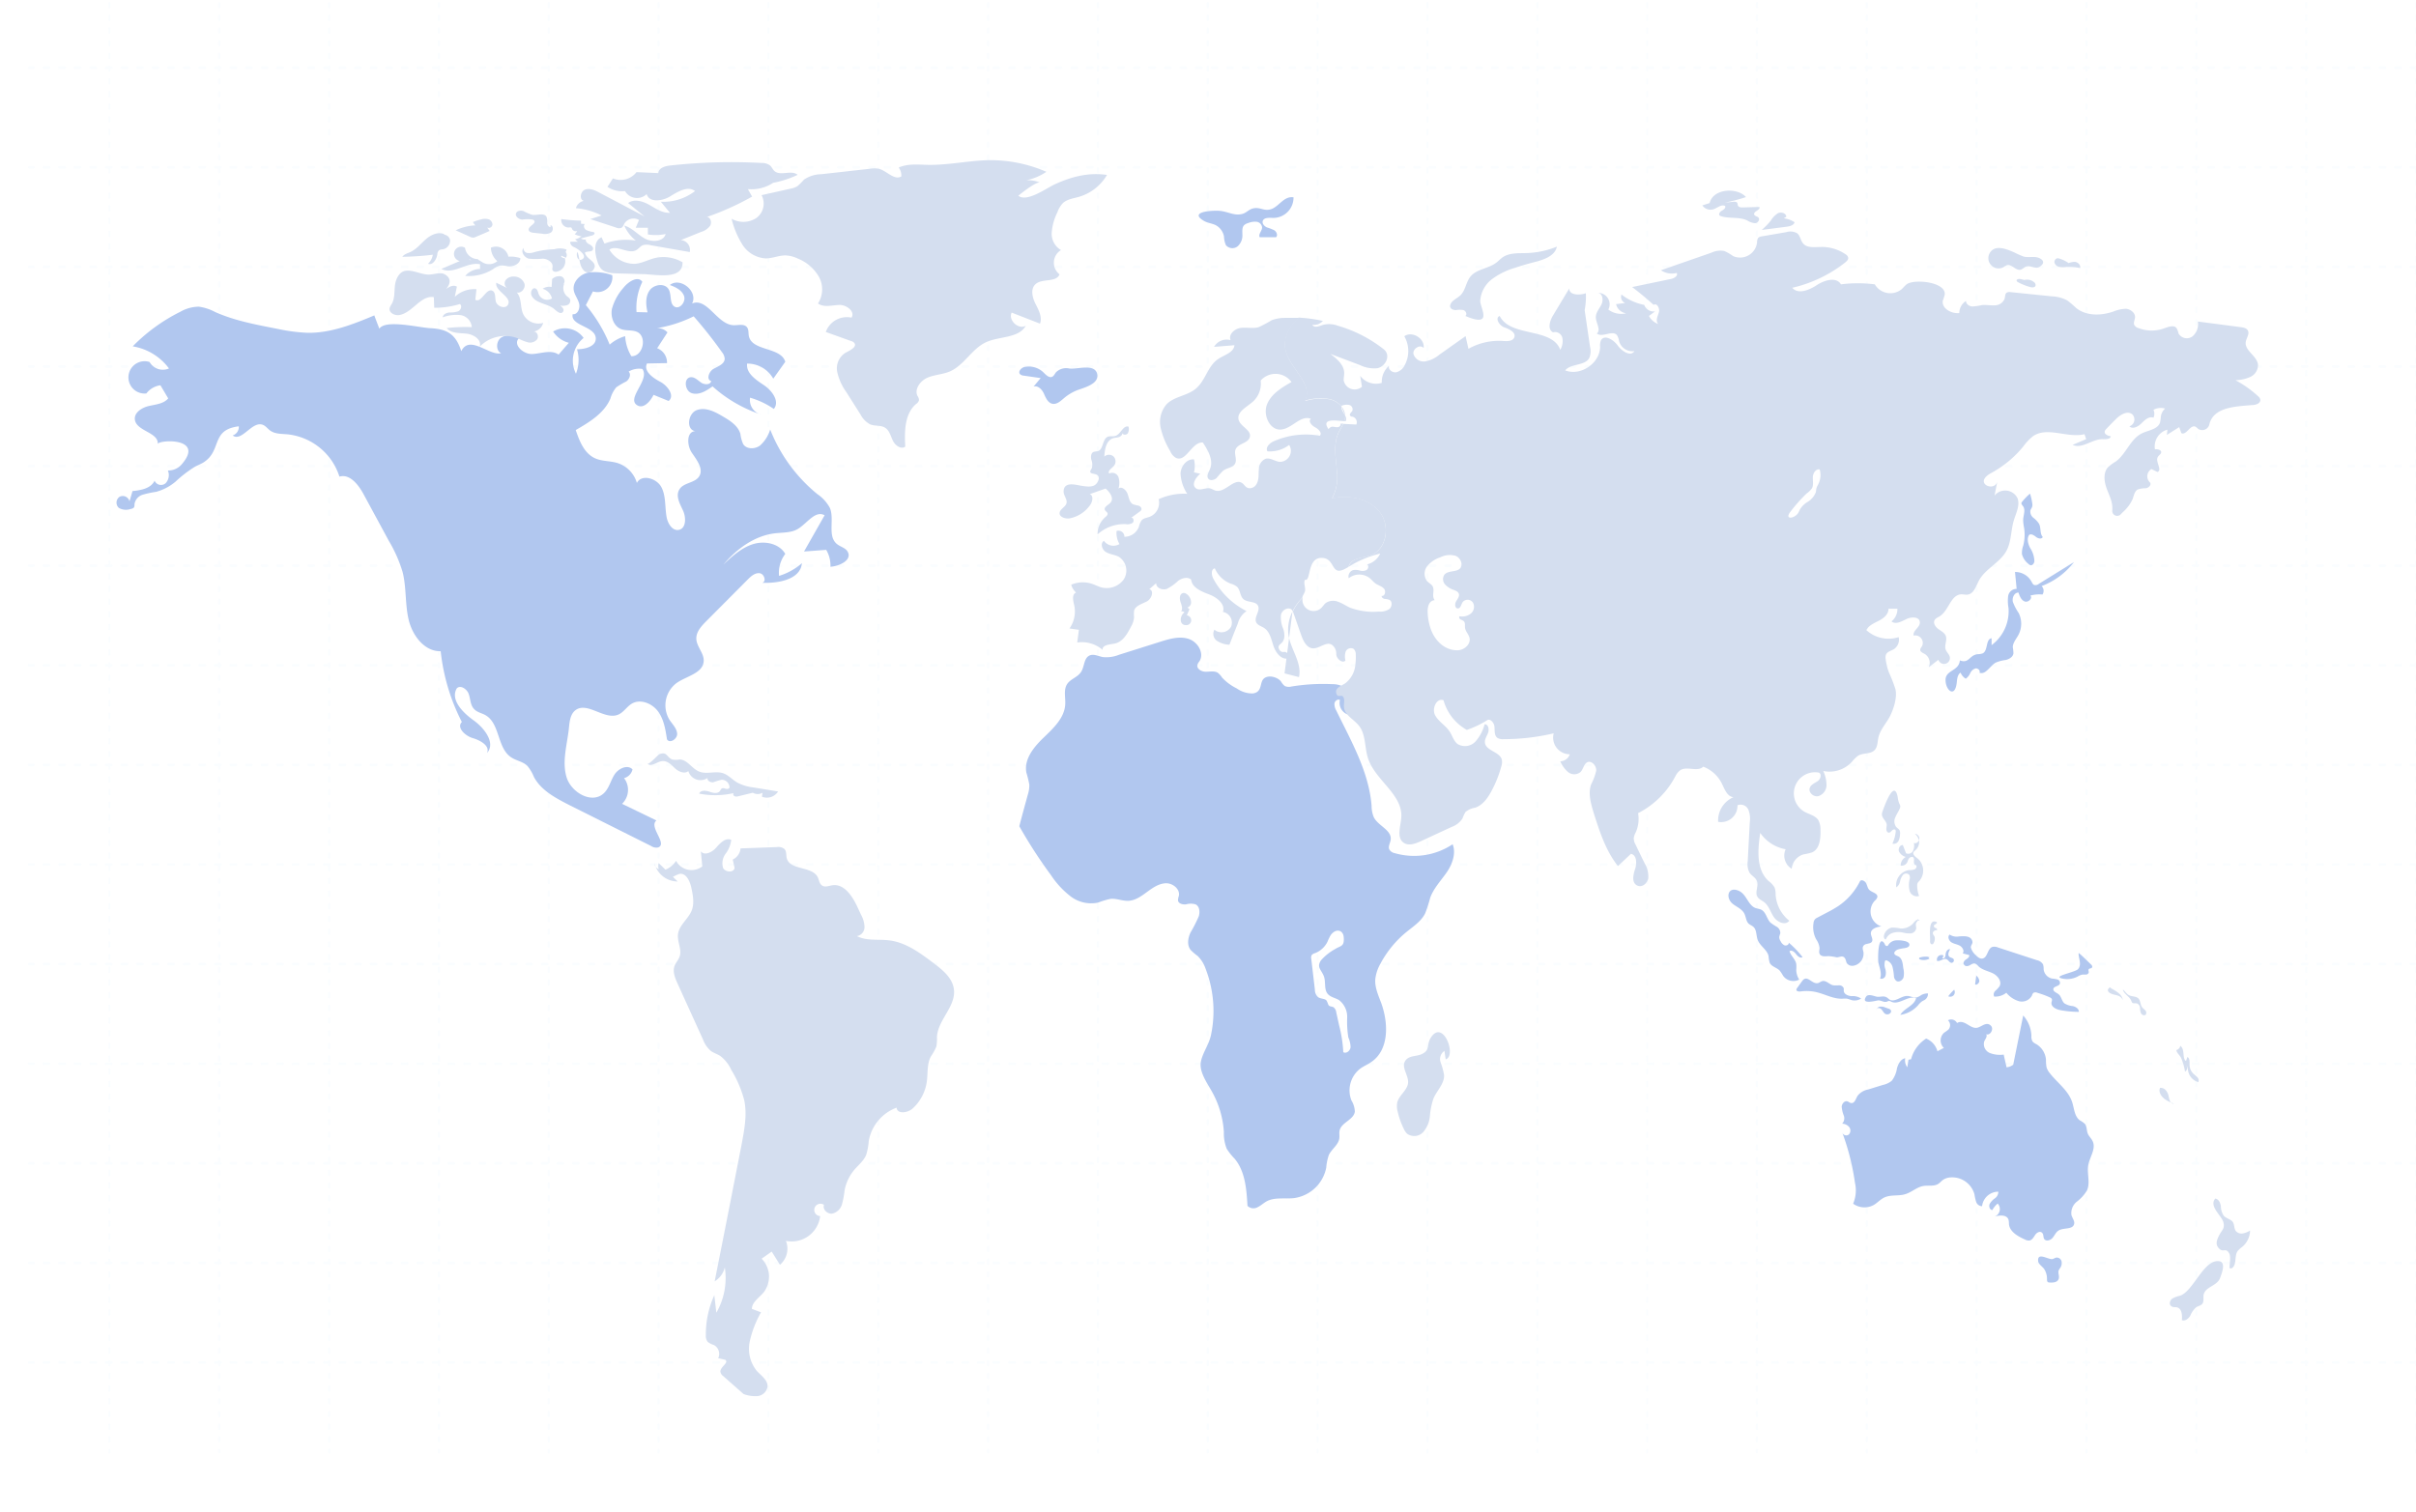 <svg xmlns="http://www.w3.org/2000/svg" viewBox="0 0 570.92 357.43"><defs><style>.cls-1{opacity:0.1;}.cls-2,.cls-3{fill:none;stroke:#cceaff;stroke-linecap:round;stroke-miterlimit:10;}.cls-2{stroke-width:0.5px;stroke-dasharray:1 2;}.cls-3{stroke-width:0.61px;stroke-dasharray:1.23 2.45;}.cls-4{fill:#b1c7ef;}.cls-5{fill:#d4deef;}</style></defs><g id="BACKGROUND"><g class="cls-1"><line class="cls-2" x1="25.85" y1="-5.27" x2="25.85" y2="343.32"></line><line class="cls-2" x1="51.81" y1="-5.27" x2="51.81" y2="343.32"></line><line class="cls-2" x1="77.76" y1="-5.27" x2="77.76" y2="343.32"></line><line class="cls-2" x1="103.72" y1="-5.27" x2="103.72" y2="343.32"></line><line class="cls-2" x1="129.67" y1="-5.27" x2="129.67" y2="343.32"></line><line class="cls-2" x1="155.63" y1="-5.27" x2="155.63" y2="343.32"></line><line class="cls-2" x1="181.58" y1="-5.27" x2="181.58" y2="343.32"></line><line class="cls-2" x1="207.54" y1="-5.27" x2="207.54" y2="343.32"></line><line class="cls-2" x1="233.49" y1="-5.27" x2="233.49" y2="343.32"></line><line class="cls-2" x1="259.45" y1="-5.27" x2="259.45" y2="343.32"></line><line class="cls-2" x1="285.41" y1="-5.27" x2="285.41" y2="343.32"></line><line class="cls-2" x1="311.36" y1="-5.27" x2="311.36" y2="343.32"></line><line class="cls-2" x1="337.32" y1="-5.27" x2="337.32" y2="343.32"></line><line class="cls-2" x1="363.27" y1="-5.27" x2="363.27" y2="343.32"></line><line class="cls-2" x1="389.23" y1="-5.27" x2="389.23" y2="343.32"></line><line class="cls-2" x1="415.18" y1="-5.27" x2="415.18" y2="343.32"></line><line class="cls-2" x1="441.14" y1="-5.27" x2="441.14" y2="343.32"></line><line class="cls-2" x1="467.1" y1="-5.27" x2="467.1" y2="343.32"></line><line class="cls-2" x1="493.05" y1="-5.27" x2="493.05" y2="343.32"></line><line class="cls-2" x1="519.01" y1="-5.27" x2="519.01" y2="343.32"></line><line class="cls-2" x1="544.96" y1="-5.27" x2="544.96" y2="343.32"></line><line class="cls-2" x1="570.92" y1="-5.27" x2="570.92" y2="343.32"></line><line class="cls-3" x1="585.68" y1="16" x2="6.89" y2="16"></line><line class="cls-3" x1="585.68" y1="39.54" x2="6.89" y2="39.54"></line><line class="cls-3" x1="585.68" y1="63.08" x2="6.89" y2="63.08"></line><line class="cls-3" x1="585.68" y1="86.63" x2="6.89" y2="86.63"></line><line class="cls-3" x1="585.68" y1="110.17" x2="6.89" y2="110.17"></line><line class="cls-3" x1="585.68" y1="133.71" x2="6.89" y2="133.71"></line><line class="cls-3" x1="585.68" y1="157.25" x2="6.89" y2="157.25"></line><line class="cls-3" x1="585.68" y1="180.8" x2="6.89" y2="180.8"></line><line class="cls-3" x1="585.68" y1="204.34" x2="6.89" y2="204.34"></line><line class="cls-3" x1="585.68" y1="227.88" x2="6.89" y2="227.88"></line><line class="cls-3" x1="585.68" y1="251.43" x2="6.89" y2="251.43"></line><line class="cls-3" x1="585.68" y1="274.97" x2="6.89" y2="274.97"></line><line class="cls-3" x1="585.68" y1="298.51" x2="6.89" y2="298.51"></line><line class="cls-3" x1="585.68" y1="322.05" x2="6.89" y2="322.05"></line></g></g><g id="OBJECTS"><path class="cls-4" d="M343.27,199.56a16.43,16.43,0,0,1-13.65,2.11,1.93,1.93,0,0,1-1.3-.85c-.36-.73.21-1.54.31-2.34.29-2.29-3-3.27-4-5.33a7,7,0,0,1-.51-2.66c-.63-8.05-4.83-15.31-8.36-22.57a2.9,2.9,0,0,1-.41-1.68c.11-.58.77-1.08,1.29-.79a2.91,2.91,0,0,0,1.8,3.42c.61-2.34.95-5.42-1.15-6.62a5.29,5.29,0,0,0-2.39-.53,46.28,46.28,0,0,0-9.7.55,2.39,2.39,0,0,1-1.59-.11,3.73,3.73,0,0,1-.91-1.09c-.79-1-2.88-1.63-4-.71s-.29,3.24-2.65,3.55a6.36,6.36,0,0,1-3.8-1.19,11.76,11.76,0,0,1-3.46-2.56,4.92,4.92,0,0,0-1-1.13c-.84-.52-1.91-.24-2.9-.25s-2.19-.72-1.92-1.67a2.73,2.73,0,0,1,.46-.79c1.24-1.91-.4-4.62-2.57-5.31s-4.5,0-6.67.68l-9.76,3.08a8,8,0,0,1-3.79.55c-1.08-.2-2.22-.84-3.21-.36-1.35.66-1.13,2.66-2,3.92s-2.43,1.59-3.23,2.78c-.93,1.37-.38,3.21-.48,4.87-.19,3.19-2.81,5.62-5.12,7.84s-4.66,5.1-4.06,8.25a26.31,26.31,0,0,1,.7,2.85,7.25,7.25,0,0,1-.37,2.4c-.68,2.48-1.36,4.95-2,7.43a113.39,113.39,0,0,0,7.52,11.61,20.67,20.67,0,0,0,4.65,5,8,8,0,0,0,6.45,1.44,18.85,18.85,0,0,1,2.92-.88c1.41-.15,2.8.52,4.22.46,1.65-.07,3.09-1.11,4.42-2.09s2.78-2,4.43-2.06,3.44,1.39,3.09,3a3.26,3.26,0,0,0-.2,1.06c.11.77,1.11,1,1.88.93a4,4,0,0,1,2.28,0c.95.47,1.06,1.81.75,2.82a33.63,33.63,0,0,1-1.95,3.83c-.61,1.3-.87,2.94,0,4.09a12.32,12.32,0,0,0,1.68,1.45A7.82,7.82,0,0,1,284.9,229a27.67,27.67,0,0,1,1.28,15.59c-.47,2.29-1.93,4.15-2.38,6.26-.52,2.39,1.38,5,2.49,7a22.27,22.27,0,0,1,2.92,9.7,9.88,9.88,0,0,0,.68,4,14.81,14.81,0,0,0,1.9,2.38c2.47,3,2.78,7.21,3,11.1a2,2,0,0,0,2.39.32c.78-.37,1.42-1,2.18-1.41,1.92-1,4.26-.5,6.42-.74A9,9,0,0,0,313.4,276a11.9,11.9,0,0,1,.62-3c.67-1.41,2.26-2.37,2.47-3.92.09-.62-.07-1.26.07-1.86.42-1.92,3.35-2.52,3.6-4.46a5.46,5.46,0,0,0-.81-2.66,6.5,6.5,0,0,1,2.08-7.5c.85-.62,1.83-1,2.69-1.62,4.13-2.87,4-9.09,2.3-13.82-.68-1.84-1.56-3.7-1.43-5.66a9.29,9.29,0,0,1,1.2-3.67,24.5,24.5,0,0,1,6.14-7.51c1.64-1.34,3.53-2.55,4.46-4.45a35.45,35.45,0,0,0,1.19-3.7c.81-2.21,2.52-4,3.85-5.91S344.14,201.75,343.27,199.56Zm-24.12,48c-.11.82-1,1.57-1.72,1.15a31.83,31.83,0,0,0-1-6.41l-.66-3a1.76,1.76,0,0,0-.67-1.23c-.31-.16-.69-.13-1-.33s-.38-1-.73-1.34-1.3-.32-1.87-.68a2.33,2.33,0,0,1-.78-1.77l-.86-7.33a1.34,1.34,0,0,1,.09-.84,1.46,1.46,0,0,1,.8-.48,5.48,5.48,0,0,0,2.95-2.71,10.39,10.39,0,0,1,.77-1.57c1.25-1.69,2.92-1.18,3.06.47.2,2.31-.71,2-2,2.83a12.2,12.2,0,0,0-3.38,2.69c-1,1.56-.11,2,.59,3.51s0,3.3,1.06,4.46c.67.76,1.79.89,2.64,1.43a5,5,0,0,1,1.91,4.11,23.61,23.61,0,0,0,.27,4.69A6.12,6.12,0,0,1,319.15,247.52Z"></path><path class="cls-5" d="M332,250.87c-.84,1.54.88,3.33.74,5.08s-2.16,2.93-2.57,4.68a5,5,0,0,0,.13,2.2,18.43,18.43,0,0,0,1.43,4,3.81,3.81,0,0,0,.76,1.13,2.87,2.87,0,0,0,3.81-.35,6.66,6.66,0,0,0,1.6-3.84,16.92,16.92,0,0,1,.85-4.14c.81-1.88,2.6-3.48,2.5-5.53a17.51,17.51,0,0,0-.82-3,2.3,2.3,0,0,1,.9-2.69l.3,2c2.66-.83-.6-9.61-3.49-5.17-1.17,1.81,0,3-2.34,4C334.57,249.74,332.79,249.48,332,250.87Z"></path><path class="cls-5" d="M534.11,94.37a1.55,1.55,0,0,0-.55-.75,25.55,25.55,0,0,0-5.3-3.75,9.1,9.1,0,0,0,3.54-.79,3.1,3.1,0,0,0,1.78-2.93c-.27-2.07-3.19-3.27-2.89-5.32.14-.93.94-1.87.5-2.7-.3-.56-1-.71-1.68-.8L519.37,76a3.8,3.8,0,0,1-1.25,3.5,2.26,2.26,0,0,1-3.32-.68,4.31,4.31,0,0,0-.47-1.27c-.6-.77-1.82-.32-2.75,0a8.66,8.66,0,0,1-6.24,0,1.6,1.6,0,0,1-1-.75c-.24-.57.15-1.19.19-1.81.05-1-1-1.86-2.08-2a8.25,8.25,0,0,0-3.06.66c-2.92,1-6.37,1.07-8.77-.84a26.11,26.11,0,0,0-2.05-1.76,8.37,8.37,0,0,0-3.67-1l-9.78-1a1.41,1.41,0,0,0-.93.13c-.42.31-.35,1-.49,1.45a2.5,2.5,0,0,1-2.36,1.54c-1,.07-2-.16-3-.05a14,14,0,0,1-2.21.32c-.76,0-1.57-.57-1.55-1.31A3.41,3.41,0,0,0,463,74c-1.9.21-4.29-1.15-3.88-3a9.06,9.06,0,0,0,.44-1.4c.25-3-7.27-3.71-9-2.4-.46.36-.82.84-1.26,1.22a4.25,4.25,0,0,1-6.27-1.21,31.28,31.28,0,0,0-8,0c-1.08-1.84-3.9-1-5.7.18s-4.42,2.27-5.8.63a31.61,31.61,0,0,0,12.53-6c.36-.29.77-.68.68-1.15a1.26,1.26,0,0,0-.6-.75,9.91,9.91,0,0,0-5.82-1.74c-1.5,0-3.29.31-4.24-.85-.6-.7-.66-1.8-1.38-2.38a3.18,3.18,0,0,0-2.56-.28l-5.81,1a1.49,1.49,0,0,0-.84.34,1.88,1.88,0,0,0-.28,1.16,4.06,4.06,0,0,1-5.65,3.17,12.39,12.39,0,0,0-2.08-1.21,4.85,4.85,0,0,0-3,.38l-12,4.17a4.67,4.67,0,0,0,3.74.64c.38.67-.6,1.27-1.35,1.42l-9.18,1.91c1.75,1.33,3.45,2.74,5.08,4.22.78-.56,1.53.88,1.23,1.8s-.84,2-.14,2.71a3.92,3.92,0,0,1-2.2-1.9l1.46-1.09a2.31,2.31,0,0,1-2.57-1.52,12.69,12.69,0,0,1-5.38-2.45,1.55,1.55,0,0,0,.88,2l-2.16.27a2.82,2.82,0,0,0,2.38,2.16,5,5,0,0,1-4.21-.88,2.69,2.69,0,0,0-2.42-3.94c1.1.15,1.28,1.74.8,2.73s-1.34,1.91-1.33,3c0,1.37,1.29,3,.23,3.87,1.29,1.07,3.68-.89,4.76.39a3.75,3.75,0,0,1,.51,1.45A3.29,3.29,0,0,0,386.22,83c-.88,1.4-3,0-3.94-1.33s-3.11-2.69-3.94-1.26a3.09,3.09,0,0,0-.22,1.57c-.05,3.89-4.62,7-8.25,5.57,1.39-1.7,4.63-1,5.69-2.94a4.23,4.23,0,0,0,.18-2.64q-.64-4.32-1.27-8.66a17.07,17.07,0,0,0,.28-4c-1.52.54-4,.47-3.91-1.14L367,74.55c-.78,1.28-1.38,3.31,0,4a1.78,1.78,0,0,1,2.2,1.33,4.06,4.06,0,0,1-.5,2.81c-1.94-5.37-11.76-2.89-14.31-8-1.18.45-.11,2.26,1.07,2.68s2.82,1.19,2.38,2.37c-.33.93-1.61.93-2.59.86A14.73,14.73,0,0,0,347,82.45c-.22-1-.45-2-.67-3l-6.2,4.39a7.28,7.28,0,0,1-3.3,1.58A2.51,2.51,0,0,1,334,83.61c-.15-1.23,1.62-2.29,2.41-1.35.34-2.24-2.72-4.11-4.56-2.78a7,7,0,0,1,.07,6.87,3,3,0,0,1-2,1.65c-.89.13-1.9-.63-1.72-1.5a5,5,0,0,0-1.67,4,4.67,4.67,0,0,1-5.11-1.67l.42,2.59a2.64,2.64,0,0,1-4.32-1.53c0-.57.12-1.13.12-1.7,0-1.94-1.72-3.38-3.27-4.54,2.32.88,4.67,1.76,7,2.65a7.75,7.75,0,0,0,4.09.74c2-.38,3.3-3.09,1.52-4.49A31.85,31.85,0,0,0,316.16,77a5.89,5.89,0,0,0-3.44-.23c-.91.29-2.13.86-2.62,0a2.89,2.89,0,0,0,2.51-.91,35,35,0,0,0-5.76-.79c-2.24,2-3.76,4.81-3.12,7.64,1,4.36,6.67,8,4.6,12a12.82,12.82,0,0,1,5.92-.37A5.25,5.25,0,0,1,317,96.06a.56.56,0,0,1,0-.13,3.11,3.11,0,0,1,1.8-.22,1.06,1.06,0,0,1,.77,1.39c-.2.37-.73.69-.55,1.07s.45.28.7.36a1.36,1.36,0,0,1,.79,1.82l-3.09-.16c-.35.75-.83,1.47-1.16,2.22-1.39,3.14-.38,6.75-.26,10.18a10.28,10.28,0,0,1-1.23,5.24l.63-.13c3.9-.66,8.34.33,10.73,3.48s1.58,8.56-2.08,10c-1.39.56-3,.54-4.27,1.33a2.64,2.64,0,0,0-1.08,1.47,24.56,24.56,0,0,1,7.46-3.13,4.72,4.72,0,0,1-3.09,2.56c.45.29.3,1-.14,1.33a2.17,2.17,0,0,1-1.55.13,3.6,3.6,0,0,0-1.59-.12,1.49,1.49,0,0,0-1,.9,1.43,1.43,0,0,0-.14.61,1.48,1.48,0,0,0,.07.42,4,4,0,0,1,4.91-.06c.54.42.95,1,1.52,1.37s1.46.61,1.94,1.21.14,1.81-.61,1.65c0,.38.37.65.74.72a4,4,0,0,1,1.1.21c.77.4.63,1.64,0,2.18a3.92,3.92,0,0,1-2.48.6,15.82,15.82,0,0,1-6.71-.88c-1-.43-1.86-1.06-2.88-1.42a3.12,3.12,0,0,0-3,.3c-.38.32-.64.77-1,1.12a2.63,2.63,0,0,1-4.41-2.44,12.23,12.23,0,0,0-2.33,3.26c.5,1.41,1,2.85,1.5,4.27.16.46.32.91.49,1.37.48,1.39,1.27,3,2.73,3.11,1.85.12,3.7-2.39,5.17-.12a2.73,2.73,0,0,1,.37,1.49c0,1,1.41,2.32,2.17,1.52A3.85,3.85,0,0,1,318,154a1.35,1.35,0,0,1,1.88-.62,1.82,1.82,0,0,1,.5,1.39,12.81,12.81,0,0,1-.09,2.23,6.19,6.19,0,0,1-2.42,4.53c-1.16.73-2.82,1.26-1.88,2.81.22.34,1.11-.05,1.35.28.55.77.17,1.59.25,2.5.14,1.93,2.34,2.9,3.54,4.42,1.66,2.1,1.31,5.11,2.13,7.66,1.67,5.22,8.25,8.57,7.88,14-.15,2.13-1.19,4.79.56,6,1.17.81,2.77.23,4.07-.37l7.28-3.37a5.06,5.06,0,0,0,2.55-2,7.73,7.73,0,0,1,.72-1.54,4.72,4.72,0,0,1,2.27-1c1.79-.61,3-2.3,3.89-4a27.2,27.2,0,0,0,2.28-5.72,3.27,3.27,0,0,0,.14-1.61c-.47-1.93-3.86-2.11-4-4.1-.07-.83.5-1.56.77-2.35s0-2-.85-1.94a9.86,9.86,0,0,1-2.15,4.07,3.38,3.38,0,0,1-4.24.59c-.91-.7-1.21-1.92-1.83-2.88-.94-1.49-2.66-2.39-3.48-3.94s.39-4.18,2-3.51a11.56,11.56,0,0,0,5.5,7,22.74,22.74,0,0,0,4.73-2.24c.74-.59,1.72.52,1.8,1.46s-.07,2.11.7,2.66a2.34,2.34,0,0,0,1.41.31,51.72,51.72,0,0,0,11.89-1.38,3.94,3.94,0,0,0,3.81,4.95,2.45,2.45,0,0,1-2.25,1.67,6.89,6.89,0,0,0,1.85,2.54,2.32,2.32,0,0,0,2.91,0c.71-.69.8-2,1.72-2.36s2.13.89,2,2.05a13.15,13.15,0,0,1-1.2,3.23c-.78,2.23,0,4.68.67,6.93,1.39,4.34,2.83,8.79,5.67,12.36l3.07-2.88c1.38.24,1.43,2.22,1,3.54s-.86,3.13.34,3.86,2.52-.39,2.76-1.62a6,6,0,0,0-.87-3.57q-1.07-2.18-2.11-4.35a3.14,3.14,0,0,1-.45-1.59,4,4,0,0,1,.47-1.35,7.78,7.78,0,0,0,.55-4.54,20.44,20.44,0,0,0,8.83-8.75A4.09,4.09,0,0,1,397,182.1c1.54-1.12,4.13.46,5.49-.88a8.13,8.13,0,0,1,4.4,4c.66,1.33,1.27,3.1,2.75,3.21a6,6,0,0,0-3.63,5.83,3.86,3.86,0,0,0,4.57-3.92,2,2,0,0,1,2.55,1,5.78,5.78,0,0,1,.36,3L413,203.6a4.39,4.39,0,0,0,.42,2.67c.48.72,1.39,1.12,1.73,1.92.5,1.18-.5,2.67.15,3.78.35.59,1,.85,1.57,1.26,1.14.88,1.52,2.41,2.34,3.59s2.72,2,3.62.82a8.56,8.56,0,0,1-3.24-6.23,4.36,4.36,0,0,0-.24-1.62,5,5,0,0,0-1.39-1.51c-3-2.72-2.6-7.42-2-11.4a9.29,9.29,0,0,0,6,3.86,3.65,3.65,0,0,0,1.44,4.62,3.9,3.9,0,0,1,2.79-3.41,14.26,14.26,0,0,0,2-.46c1.86-.81,2.06-3.33,2-5.35a4.56,4.56,0,0,0-.51-2.29c-.72-1.09-2.17-1.35-3.31-2a5,5,0,0,1,3.43-9.23c.76.33.42,1.54-.24,2s-1.58.79-1.88,1.57c-.44,1.07.85,2.26,2,2a2.76,2.76,0,0,0,1.94-2.59,8.16,8.16,0,0,0-.77-3.36,7.21,7.21,0,0,0,6.77-2.16,7.45,7.45,0,0,1,1.5-1.47c1.18-.69,2.87-.31,3.84-1.28.74-.74.69-1.93.92-3,.43-1.9,1.9-3.37,2.77-5.11s1.71-4.41,1.25-6.34a35,35,0,0,0-1.56-4,13.49,13.49,0,0,1-.73-3,2.14,2.14,0,0,1,.1-1.23c.35-.66,1.19-.81,1.82-1.2a2.66,2.66,0,0,0,1.14-2.85,7.79,7.79,0,0,1-7.64-1.66c.57-1.12,1.86-1.65,3-2.24s2.28-1.55,2.23-2.82h2.11a3.7,3.7,0,0,1-1.4,3c1,.83,2.4,0,3.54-.55s3-.6,3.16.67-1.72,2-1.46,3.24a1.77,1.77,0,0,1,2,2.46c-.19.31-.49.62-.44,1s.58.63,1,.84a2.48,2.48,0,0,1,1,3.19l2.29-1.78a1.39,1.39,0,0,0,2.7-.64c-.15-.69-.79-1.17-1-1.83-.31-1,.4-2.13.06-3.13-.28-.77-1.11-1.18-1.78-1.67s-1.28-1.38-.88-2.1c.25-.45.77-.63,1.2-.9,2.15-1.33,2.6-5.11,5.12-5.2.51,0,1,.14,1.5.07,1.44-.2,1.94-1.94,2.61-3.23,1.49-2.86,4.95-4.25,6.52-7.07,1.2-2.17,1.06-4.82,1.76-7.21.52-1.73,1.5-3.53.9-5.24a3.24,3.24,0,0,0-5.44-.66c.21-1.06.41-2.13.62-3.21-.76,2.43-5.75.24-1.4-2.13a25.56,25.56,0,0,0,7.59-6.29,11.85,11.85,0,0,1,2.31-2.43c3.42-2.31,8.12.55,12.13-.45.14.39.27.78.41,1.18-1.08.44-2.14.9-3.21,1.34,2.26,1.06,4.69-1.45,7.18-1.34.73,0,1.78,0,1.82-.69-.67-.1-1.54-.47-1.42-1.13a1.26,1.26,0,0,1,.4-.62c.64-.69,1.3-1.37,2-2.06,1.09-1.15,2.86-2.38,4.11-1.38a1.71,1.71,0,0,1-.68,2.84c.77.78,2.09.07,2.87-.72s1.79-1.72,2.82-1.32a2.16,2.16,0,0,0,0-1.86,3.57,3.57,0,0,1,2.75-.29,3.06,3.06,0,0,0-1,1.86,10.63,10.63,0,0,1-.18,1.38c-.5,1.66-2.72,1.85-4.29,2.61-2.76,1.34-3.72,4.88-6.21,6.68a10.81,10.81,0,0,0-1.81,1.33c-1.09,1.21-.95,3.09-.45,4.64s1.36,3,1.46,4.66a6.88,6.88,0,0,1,0,.91,1.16,1.16,0,0,0,2,.92c.18-.19.36-.38.55-.56a9.3,9.3,0,0,0,2.24-3c.31-.84.45-1.87,1.23-2.31a5.8,5.8,0,0,1,1.92-.29c.65-.11,1.34-.76,1-1.34a2,2,0,0,1,.3-3.2l1.46.7c1.17-.54-.59-2.44.05-3.55.24-.43.83-.69.81-1.18s-.88-.72-1.48-.63a4.12,4.12,0,0,1,2.93-4.65c0,.41-.07.83-.11,1.24l2.91-1.84c.18.47.34.94.51,1.42,1.16.61,2.07-2,3.28-1.55a3.29,3.29,0,0,1,.66.52,1.73,1.73,0,0,0,2.65-.93c.91-4.14,5.94-4.33,10.17-4.68C533,95.76,534.33,95.33,534.11,94.37ZM347.6,145a3.25,3.25,0,0,1-2.68.67c-.23.19-.06.58.19.74a4.22,4.22,0,0,1,.79.41c.39.38.24,1,.3,1.56.11.87.85,1.54,1.06,2.39.35,1.53-1.3,2.94-2.87,2.94-3.29,0-5.6-2.64-6.45-5.51-.49-1.63-1.43-6.08,1.09-6.34-.76-1,0-2.1-.43-3.16-.27-.58-.91-.86-1.35-1.32a2.9,2.9,0,0,1,0-3.54,6.59,6.59,0,0,1,3.12-2.11,4.94,4.94,0,0,1,3.62-.34c1.16.48,1.85,2.11,1,3s-2.82.41-3.67,1.46a1.89,1.89,0,0,0,.18,2.32,5,5,0,0,0,2.13,1.31c.43.18.91.38,1.08.81.27.64-.28,1.28-.63,1.88s-.27,1.65.42,1.65.78-1,1.16-1.52a1.51,1.51,0,0,1,2.4.13A2.06,2.06,0,0,1,347.6,145Zm82.1-30.58a5.62,5.62,0,0,0-.43.89c-.1.35-.1.72-.19,1.07a4.66,4.66,0,0,1-2.11,2.37,5.21,5.21,0,0,0-1.58,1.59c-.15.27-.26.57-.42.84-.87,1.46-3.47,1.76-1.83-.28a37.52,37.52,0,0,1,3.76-4.24,5.36,5.36,0,0,0,1.24-1.18c.48-.8.21-1.81.25-2.73s.73-2,1.62-1.78A4.75,4.75,0,0,1,429.7,114.4ZM317.86,98.25a1.5,1.5,0,0,1,0,.3,4.39,4.39,0,0,1-.22,1,2.4,2.4,0,0,0,.38,0A1.45,1.45,0,0,0,317.86,98.25ZM311,120.44a4.7,4.7,0,0,0,3.72-2.61A5,5,0,0,0,311,120.44Z"></path><path class="cls-5" d="M324,131.22c-1.39.56-3,.54-4.27,1.33a2.64,2.64,0,0,0-1.08,1.47l-.63.34c-3.69,2.1-2.31-2.51-5.76-2.49s-2.4,5.67-3.9,5.17c-.39.86.24,1.88,0,2.78a7.29,7.29,0,0,1-.43.89,1.9,1.9,0,0,0-.18.57,12.23,12.23,0,0,0-2.33,3.26c0-.13-.09-.26-.13-.39-.82-.81-2.33,0-2.59,1.17a6.75,6.75,0,0,0,.56,3.37c.33,1.1.45,2.45-.38,3.26-.42.43-1.12.73-.5,1.71a1,1,0,0,0,1.07.44c.9-.13,1.66,1.52.78,1.57-1.61.19-2.79-1.49-3.3-3s-.84-3.33-2.2-4.23c-.66-.43-1.57-.64-1.89-1.37-.54-1.22,1-2.64.46-3.84s-2.48-.74-3.47-1.61c-.83-.74-.71-2.17-1.52-2.93a4.3,4.3,0,0,0-1.5-.74,6.68,6.68,0,0,1-3.73-3.61c-.95.18-.81,1.6-.36,2.45a18.31,18.31,0,0,0,7.85,7.66,5,5,0,0,0-2.05,2.89q-1,2.52-2,5.06a5.85,5.85,0,0,1-2.89-.89,2,2,0,0,1-.65-2.67,2.59,2.59,0,0,0,3.93-.7,2.56,2.56,0,0,0-1.92-3.49c.64-1.84-1.42-3.45-3.24-4.14s-4.05-1.57-4.27-3.5c-.83-.74-2.17-.37-3.07.28a11,11,0,0,1-2.71,1.92c-1.05.36-2.54-.25-2.48-1.36l-1.63,1.41c1.23.35.53,2.33-.6,2.91s-2.69,1-3,2.2a8.08,8.08,0,0,0,0,1.55,5.22,5.22,0,0,1-.74,2.23c-.89,1.74-2,3.69-4,4-1.13.21-2.85.33-2.69,1.46a7.53,7.53,0,0,0-6-1.74l.39-3-2.22-.32a6.91,6.91,0,0,0,1.1-5.56c-.26-1.05-.56-2.54.46-2.92a3.89,3.89,0,0,1-1.15-1.86,6.9,6.9,0,0,1,4.9-.21c.69.23,1.35.57,2,.78a5,5,0,0,0,5.49-1.79,3.89,3.89,0,0,0-1.14-5.38c-1-.52-2.11-.56-3.05-1.12s-1.4-2.1-.47-2.65a2.76,2.76,0,0,0,3.67.76,5.14,5.14,0,0,1-.68-3.09,1.4,1.4,0,0,1,1.84,1.37,3.64,3.64,0,0,0,3.45-2.42,4.41,4.41,0,0,1,.59-1.43c.45-.54,1.24-.62,1.9-.86A3.54,3.54,0,0,0,273.8,118a14.28,14.28,0,0,1,6.75-1.28,9.49,9.49,0,0,1-1.58-4.82c.08-1.71,1.47-3.47,3.17-3.31a5.88,5.88,0,0,1,0,3.06l1.49.33c-1.08.89-2.17,2.61-1,3.45.89.67,2.17-.19,3.26,0,.5.1.93.44,1.42.55,2.21.55,4.36-3.09,6.23-1.78.63.43.88,1.32,2,1.19a1.88,1.88,0,0,0,1.4-1c.62-1.07.42-2.31.54-3.5a2.64,2.64,0,0,1,1.61-2.45c1.1-.3,2.16.61,3.3.73a2.61,2.61,0,0,0,2.25-4,7.52,7.52,0,0,1-5.14,1.51c-.54-.94.58-2,1.57-2.41A18.81,18.81,0,0,1,311.87,103c.65-.62-.29-1.58-1.1-2s-1.69-1.41-1-2c-2.42-1-4.53,2.41-7.14,2.54s-4.21-3.44-3.23-5.93,3.48-4,5.79-5.31a4.67,4.67,0,0,0-7.28-.35A5.76,5.76,0,0,1,296,95c-1.44,1.25-3.79,2.38-3.3,4.23.43,1.62,3,2.4,2.66,4s-2.79,1.53-3.38,3c-.42,1,.39,2.31-.1,3.32s-1.95,1-2.86,1.73a20.79,20.79,0,0,0-1.54,1.72c-.58.52-1.62.72-2,.07s.13-1.45.43-2.16c.91-2.09-.41-4.41-1.67-6.31-2.58-.21-3.9,4.65-6.29,3.66a3.15,3.15,0,0,1-1.41-1.61,18.79,18.79,0,0,1-2.26-5.49,6.44,6.44,0,0,1,1.37-5.58c1.83-1.9,4.9-2,6.92-3.7,2.28-1.88,2.83-5.37,5.27-7,1.46-1,3.7-1.52,3.87-3.28l-4.82.39a3.43,3.43,0,0,1,3.92-1.58c-.6-1.3.9-2.69,2.32-2.89s2.92.22,4.3-.19a29.38,29.38,0,0,0,3.08-1.64,8.79,8.79,0,0,1,3-.55c1.13,0,2.28,0,3.42,0-2.24,2-3.76,4.81-3.12,7.64,1,4.36,6.67,8,4.6,12a12.82,12.82,0,0,1,5.92-.37A5.25,5.25,0,0,1,317,96.06c-.1.77.52,1.48.88,2.19a1.5,1.5,0,0,1,0,.3,4.39,4.39,0,0,1-.22,1c-1.68-.06-5.62-.87-3.73,1.88.84-1,1.23-.36,2.2-.46.4,0,.78-.47.63-.84l.66,0c-.35.75-.83,1.47-1.16,2.22-1.39,3.14-.38,6.75-.26,10.18a10.28,10.28,0,0,1-1.23,5.24l.63-.13c3.9-.66,8.34.33,10.73,3.48S327.69,129.74,324,131.22Z"></path><path class="cls-5" d="M251.34,116.19c0,1,.93,1.85.67,2.78s-1.56,1.34-1.62,2.3,1.43,1.45,2.47,1.24a7.74,7.74,0,0,0,4.81-3.22c.54-.8.76-2.17-.16-2.49l3.75-1.32c1,.84,2,2.25,1.23,3.25-.52.65-1.75,1.1-1.38,1.84.15.31.55.46.62.79s-.25.64-.53.87a5.26,5.26,0,0,0-1.84,4.09,9.31,9.31,0,0,1,6.64-2.43,2.31,2.31,0,0,0,1.63-.29c.44-.36.25-1.3-.31-1.21l2-1.46a1,1,0,0,0,.38-.4c.18-.41-.21-.85-.63-1a10.86,10.86,0,0,1-1.28-.31c-.89-.41-1-1.57-1.34-2.49s-1.39-1.87-2.14-1.24a4.57,4.57,0,0,0,0-2.69,1.58,1.58,0,0,0-2.2-.87c-.42-.62.56-1.2,1.07-1.76a1.67,1.67,0,0,0,0-2.23,1.61,1.61,0,0,0-2.22,0c.08-1.71.44-3.82,2.07-4.35.45-.14.94-.13,1.39-.28s.87-.56.8-1c.07.54.95.57,1.28.13a2.14,2.14,0,0,0,.18-1.6c-1.28-.36-1.83,1.78-3.09,2.19-.58.18-1.24,0-1.8.2-1.33.55-1,3-2.36,3.42a6.65,6.65,0,0,0-1,.16c-.63.27-.7,1.15-.55,1.82a3.21,3.21,0,0,1,.14,2c-.16.34-.49.68-.36,1s.86.34,1.33.51c1.19.42.54,1.81-.07,2.36-.77.69-2.07.51-3,.38C254.59,114.74,251.36,113.55,251.34,116.19Z"></path><path class="cls-5" d="M281.08,144l-.48-.4a1.24,1.24,0,0,0,.86-1.16A2.4,2.4,0,0,0,281,141c-.35-.51-1-1-1.53-.79-.75.25-.76,1.31-.51,2.06s.6,1.62.15,2.26a.85.85,0,0,1,.79.23c-1.09.69-1.34,2.91.26,3a1.16,1.16,0,1,0,.3-2.3C280.47,145.41,281.1,144,281.08,144Z"></path><path class="cls-4" d="M462.4,161.33c.08-.86.18-1.87.9-2.34a2.94,2.94,0,0,0,1.23,1.44,3.26,3.26,0,0,0,1.06-1.33,2,2,0,0,1,1.25-1.1c.57-.09,1.21.54.91,1,1.48.59,2.46-1.57,3.84-2.37A8.88,8.88,0,0,1,474,156c.82-.21,1.68-.72,1.79-1.56a9.27,9.27,0,0,0-.15-1.46c0-1,.77-1.9,1.28-2.81a5.68,5.68,0,0,0,.11-5.27,11.91,11.91,0,0,1-1.37-2.62c-.23-1,.33-2.23,1.32-2.21.28.84.65,1.79,1.47,2.1s1.94-.74,1.34-1.39a7.94,7.94,0,0,1,2.87-.25,1.59,1.59,0,0,0-.21-2,17.25,17.25,0,0,0,7.65-5.67L481.8,138a1.26,1.26,0,0,1-1.08.28c-.33-.12-.49-.49-.66-.8a4.38,4.38,0,0,0-3.9-2.28l.39,4a2,2,0,0,0-2,1.65,9.18,9.18,0,0,0,.08,2.86,10,10,0,0,1-4,8.78l0-1.62c-1.45.21-.79,2.9-2.09,3.56a3.44,3.44,0,0,1-1.2.2c-2,.21-2,2.3-4.21,1.47-.22,2.67-3.61,2.2-3.37,4.89C459.88,163.26,462,165,462.4,161.33Z"></path><path class="cls-4" d="M480.25,119.05a2,2,0,0,1,0,.59c-.06.37-.35.67-.45,1a1.85,1.85,0,0,0,.69,1.74,5.86,5.86,0,0,1,1.35,1.42c.51,1,.15,2.31.88,3.13-.23.56-1.08.39-1.57,0s-1.1-.81-1.63-.52c-.63.9-.28,2.14.22,3.12a6,6,0,0,1,1,3.07c0,.51-.43,1.11-.94,1a1.22,1.22,0,0,1-.49-.33,4.25,4.25,0,0,1-1.51-2.31,5.19,5.19,0,0,1,.31-2,10.38,10.38,0,0,0,.2-4.19,10,10,0,0,1-.22-1.8c0-1.12.63-2.36,0-3.28-.2-.28-.53-.6-.38-.91a13.87,13.87,0,0,1,2-2.1A13.72,13.72,0,0,1,480.25,119.05Z"></path><path class="cls-4" d="M409.59,213.75c.91.67,2.05,1.15,2.59,2.16.41.77.41,1.78,1,2.38.35.33.82.48,1.17.8.8.74.63,2,1,3.08.56,1.45,2.26,2.32,2.58,3.84a6.79,6.79,0,0,0,.27,1.57c.43.92,1.67,1.11,2.37,1.86a10.77,10.77,0,0,1,.82,1.25,3,3,0,0,0,3.78.86,4.34,4.34,0,0,1-.7-2.29,8.43,8.43,0,0,0,0-1.42c-.22-1.13-1.3-1.93-1.59-3,.5-.37,1.16.18,1.54.68s1,1.06,1.54.72a22,22,0,0,0-3.27-3.42c.1.45-.52.79-1,.63a2.06,2.06,0,0,1-.93-1,1.73,1.73,0,0,1-.31-1,6.68,6.68,0,0,1,.25-.84,1.71,1.71,0,0,0-.83-1.54,12.31,12.31,0,0,1-1.51-1c-.86-.87-1-2.38-2.09-3-.51-.28-1.14-.27-1.66-.54-1.63-.83-1.94-3.23-3.8-4C408.23,209.45,407.67,212.34,409.59,213.75Z"></path><path class="cls-4" d="M425.83,231.94l-1.16,1.61a.76.76,0,0,0-.17.39c0,.4.58.46,1,.41a10.23,10.23,0,0,1,3.78.18c2.08.5,4.06,1.66,6.19,1.53a5.27,5.27,0,0,1,1,0,8.32,8.32,0,0,1,1,.32,2.82,2.82,0,0,0,2.33-.35,3.53,3.53,0,0,0-2.27-.57c-.8-.06-1.74-.42-1.84-1.22a4.57,4.57,0,0,0,0-.64,1.14,1.14,0,0,0-1.09-.7,9.07,9.07,0,0,1-1.38,0c-.76-.14-1.35-.85-2.1-1s-1.11.48-1.73.51C428,232.47,427,230.27,425.83,231.94Z"></path><path class="cls-4" d="M443.89,236.46c.67,0,1.33.54,2,.31a2.07,2.07,0,0,1,.47-.18,1.19,1.19,0,0,1,.59.2c1.84.85,3.95-1.58,5.84-.84-.44,1.79-2.81,2.35-3.74,3.94a7,7,0,0,0,4.2-2.26,4.55,4.55,0,0,1,.93-.93c.21-.14.45-.23.67-.37a1.7,1.7,0,0,0,.75-1.51,3.1,3.1,0,0,0-1.58.38,4.21,4.21,0,0,1-1.07.56c-.66.15-1.32-.23-2-.33-1.41-.2-2.77,1.28-4.06,1-.51-.09-.77-.66-1.42-.83s-1.35.1-1.94,0-2-.76-2.52-.06C439.51,237.65,443.53,236.45,443.89,236.46Z"></path><path class="cls-4" d="M443.53,238.43c.29-.32.83-.12,1.11.2s.46.74.82,1a1,1,0,0,0,1.19-.12.62.62,0,0,0,.2-.67.88.88,0,0,0-.6-.43l-.7-.25a2.68,2.68,0,0,0-1.27-.23,1,1,0,0,0-.87.83"></path><path class="cls-4" d="M432.05,226c-.77.08-1.79.15-2.08-.57-.18-.42,0-.9,0-1.36a4.48,4.48,0,0,0-.81-2.07,6.13,6.13,0,0,1-.61-3.83,1.64,1.64,0,0,1,.37-.91,1.9,1.9,0,0,1,.52-.35l2.16-1.14a29.1,29.1,0,0,0,2.77-1.58,15.16,15.16,0,0,0,5.18-5.94c.4-.42,1.15,0,1.42.5s.34,1.17.75,1.58c.64.64,2,.79,1.92,1.68a1.64,1.64,0,0,1-.59.87,3.73,3.73,0,0,0,1.54,6.11c-1.09.1-2.49.53-2.49,1.62,0,.69.61,1.42.23,2s-1.44.32-1.91.87-.14,1.09-.06,1.66a2.88,2.88,0,0,1-2.33,3.12,1.58,1.58,0,0,1-1.61-.59c-.16-.28-.18-.61-.31-.9-.52-1.17-1.31-.47-2.08-.48A11.87,11.87,0,0,0,432.05,226Z"></path><path class="cls-5" d="M453.27,217.63l.38-.13a.8.8,0,0,0-.9.07,4,4,0,0,0-.67.7,3.73,3.73,0,0,1-3,1.2,7.92,7.92,0,0,0-2.1-.2,2.48,2.48,0,0,0-1.76,1.76c-.12.42,0,1.06.43,1a2.56,2.56,0,0,1,1.68-1.54,4.83,4.83,0,0,1,2.33-.06,6,6,0,0,0,1.83.2,1.44,1.44,0,0,0,1.31-1.11c.06-.45-.18-.92,0-1.33s.63-.66.45-1C453,217.25,453.47,217.59,453.27,217.63Z"></path><path class="cls-4" d="M443.87,227.51c.28,1.27.87,2.59.41,3.8a1,1,0,0,0,1.29-.73,3,3,0,0,0-.09-1.65,2.91,2.91,0,0,1-.07-1.65.31.31,0,0,1,.43-.26,2.25,2.25,0,0,1,1.38,1.54,12.48,12.48,0,0,1,.33,2.12,1.57,1.57,0,0,0,.56,1.17c.61.41,1.48-.13,1.71-.83a4.92,4.92,0,0,0-.06-2.19c-.13-1-.21-2.23-1.11-2.73-.36-.2-.88-.29-1-.69s.43-.86.92-1a8.87,8.87,0,0,1,1.34-.28c.54-.07,1.25-.22,1.3-.77s-.65-.84-1.21-.94a7,7,0,0,0-2-.14,2.34,2.34,0,0,0-1.72,1c-.08.13-.15.27-.28.32a.45.45,0,0,1-.51-.23c-.12-.17-.17-.37-.3-.53C443.69,221,443.76,227,443.87,227.51Z"></path><path class="cls-4" d="M456.07,226.25a4.48,4.48,0,0,0-2.27.05c-.14,0-.29.11-.3.25s.16.23.3.27a2.94,2.94,0,0,0,2.14-.22.55.55,0,0,0-.75-.3"></path><path class="cls-4" d="M459.27,225.85a1.08,1.08,0,0,0-1.52,1.28c.75.19,1.5-.69,2.22-.4.46.19.7.84,1.2.86a.59.59,0,0,0,.46-.91c-.23-.28-.67-.28-.95-.51-.51-.42-.19-1.23.16-1.79-.57-.13-1,.54-1.07,1.11a2.33,2.33,0,0,1-.15.75.52.52,0,0,1-.63.29"></path><path class="cls-5" d="M456.1,222.35a1.15,1.15,0,0,0,.08.61.42.42,0,0,0,.51.23.64.64,0,0,0,.28-.36,1.89,1.89,0,0,0,.17-1.46c-.1-.2-.27-.37-.35-.58-.22-.64.55-1,1-.93-.12-.81-.81-.24-.81-1.11,0-.14,1.51-.71.25-.93C455.64,217.55,456.14,221.28,456.1,222.35Z"></path><path class="cls-4" d="M462.9,221.35a3,3,0,0,1-2.18-.44c-.57.47-.2,1.44.42,1.83s1.39.46,2,.81,1.13,1.23.66,1.8l1.54.4c.12.48-.43.83-.84,1.1s-.75,1-.32,1.2c.2.43.84.36,1.26.13s.86-.55,1.31-.41a1.93,1.93,0,0,1,.71.57c.91.93,2.29,1.15,3.46,1.72s2.21,1.95,1.58,3.08a7.21,7.21,0,0,1-1,1.08,1.15,1.15,0,0,0-.26,1.34,4.13,4.13,0,0,0,2.87-.9,6.05,6.05,0,0,0,3,2,2.71,2.71,0,0,0,3.06-1.35,1.48,1.48,0,0,1,.33-.62,1.09,1.09,0,0,1,1,0,20.18,20.18,0,0,1,2.9,1.07.91.91,0,0,1,.45.36c.12.26,0,.56-.07.84-.14,1.05,1.15,1.65,2.19,1.83a25.51,25.51,0,0,0,4.28.39c.05-.72-.73-1.21-1.43-1.37a4.28,4.28,0,0,1-2-.66c-.63-.57-.69-1.6-1.35-2.13-.5-.4-1.37-.66-1.24-1.29s1.32-.57,1.54-1.22a.84.84,0,0,0-.6-1,7.29,7.29,0,0,0-1.24-.2,2.53,2.53,0,0,1-2-2.17,3.54,3.54,0,0,0-.15-1.18,2.14,2.14,0,0,0-1.45-1l-9.18-3a2.18,2.18,0,0,0-1.35-.13c-1.17.41-1.09,2.52-2.32,2.74-.63.12-1.19-.39-1.64-.85a3.58,3.58,0,0,1-1.12-1.79c0-.46.43-.86.39-1.27C465.9,221.11,464.11,221.26,462.9,221.35Z"></path><path class="cls-4" d="M486.68,231a.64.64,0,0,0,.41.24,5.36,5.36,0,0,0,3.85-.4,3.49,3.49,0,0,1,1.17-.48c.28,0,.56,0,.84,0a.69.69,0,0,0,.63-.46c.05-.27-.15-.58,0-.8s.57-.15.76-.37,0-.6-.27-.81c-.95-.9-1.86-1.86-2.87-2.67-.09,1.28.84,2.74-.16,3.84C490.47,229.71,486.38,230.52,486.68,231Z"></path><path class="cls-5" d="M499.21,235c.46.15,1,.22,1.41.4a1.65,1.65,0,0,1,1,1,.13.13,0,0,0,0-.06c-.16-1.25-1.43-2-2.56-2.62a.85.85,0,0,1-.38-.32C498.64,233.26,497.13,234.28,499.21,235Z"></path><path class="cls-5" d="M512.48,259.19a3.18,3.18,0,0,0-.64-1.44,1.63,1.63,0,0,0-1.4-.61c-.45,1,.33,2.13,1.23,2.74a8.64,8.64,0,0,0,2.07,1C512.84,261,512.64,259.88,512.48,259.19Z"></path><path class="cls-5" d="M515.45,250.14a14,14,0,0,1,.89,3.16,1,1,0,0,0,.28-1.5c.36.32.36.87.45,1.34a3.4,3.4,0,0,0,2.42,2.65,1.1,1.1,0,0,0-.23-1.15,12.19,12.19,0,0,0-.92-.82,3,3,0,0,1-.93-2.06c0-.7.1-1.58-.51-1.92l-.32.91c-.17,0-.29-.2-.36-.36-.42-1,0-2.46-1-3.19a1.24,1.24,0,0,1-.92,1C514.34,248.9,515.16,249.45,515.45,250.14Z"></path><path class="cls-5" d="M503.21,235.29c.7.3,1.6.19,2.12.73s.41,1.45.86,2.06c.2.28.52.47.75.74a.8.8,0,0,1,.12,1c-.29.33-.88.12-1.1-.26a3.26,3.26,0,0,1-.25-1.29,1.24,1.24,0,0,0-.66-1.06c-.41-.14-.94.08-1.22-.24a1.33,1.33,0,0,1-.18-.38c-.41-1.08-1.78-1.61-2-2.7C502.18,234.28,502.51,235,503.21,235.29Z"></path><path class="cls-4" d="M462.28,233.49a12.9,12.9,0,0,0-1.9,2,1.11,1.11,0,0,0,1.29-.25,1.13,1.13,0,0,0,.1-1.31"></path><path class="cls-4" d="M466.93,230.56a1.82,1.82,0,0,1,.8,1.27c0,.52-.5,1-1,.89.1-.75.19-1.49.29-2.23"></path><path class="cls-4" d="M462.47,241.81a1.57,1.57,0,0,0-2.15-.64,1.57,1.57,0,0,1,.12,2.18,8.21,8.21,0,0,1-1,.73,2.44,2.44,0,0,0-.09,3.62c-.51.26-1,.52-1.52.79a4.49,4.49,0,0,0-2.67-3,8.25,8.25,0,0,0-3.56,4.89l-.61.11-.28,1.78a2.73,2.73,0,0,1-.49-2.14c-1.06.21-1.65,1.34-1.95,2.37a6.37,6.37,0,0,1-1.22,2.95,4.87,4.87,0,0,1-2.11,1l-3.47,1.07a4.14,4.14,0,0,0-2.51,1.5c-.42.7-.69,1.81-1.49,1.71-.34,0-.61-.32-.94-.41-.68-.17-1.29.59-1.32,1.29a7.18,7.18,0,0,0,.48,2.05,1.84,1.84,0,0,1-.38,1.95,2.23,2.23,0,0,1,1.68.81,1.35,1.35,0,0,1-.11,1.76,1,1,0,0,1-1.53-.46,57.34,57.34,0,0,1,3,11.89,8,8,0,0,1-.44,4.91,4.55,4.55,0,0,0,4.93.27c.84-.51,1.51-1.28,2.39-1.71,1.53-.75,3.39-.31,5-.81s2.71-1.66,4.25-1.93c1.17-.2,2.46.13,3.48-.46.48-.29.83-.75,1.29-1.06a3.65,3.65,0,0,1,1.77-.52,5.47,5.47,0,0,1,5.56,4,11,11,0,0,0,.41,1.81,1.49,1.49,0,0,0,1.39,1,3.87,3.87,0,0,1,3.84-3.43,1.87,1.87,0,0,1-.81,1.57,4.06,4.06,0,0,0-1.24,1.34c-.24.56,0,1.39.64,1.44a5.05,5.05,0,0,1,1.26-1.54,1.9,1.9,0,0,1-.74,3.08c1.2-.36,2.89-.47,3.29.71a4.07,4.07,0,0,1,.11,1.05c.18,1.83,2.09,2.9,3.77,3.65a1.94,1.94,0,0,0,1.07.25c.63-.11,1-.78,1.34-1.31s1.12-1,1.61-.56.24,1.09.57,1.54c.45.6,1.45.28,1.94-.29s.78-1.34,1.42-1.74c1.18-.74,3.33-.16,3.68-1.52.19-.73-.43-1.41-.63-2.15a3.43,3.43,0,0,1,1.27-3.15,9.86,9.86,0,0,0,2.38-2.62c.85-1.8,0-3.94.3-5.9s1.9-3.92,1.08-5.74c-.32-.72-1-1.26-1.23-2s-.16-1.57-.64-2.16a6.41,6.41,0,0,0-1.17-.81c-1.29-.93-1.33-2.79-1.82-4.3-.9-2.76-3.48-4.55-5.27-6.83a4,4,0,0,1-.78-1.39,9.59,9.59,0,0,1-.14-1.86,4.72,4.72,0,0,0-2.35-3.67,2.76,2.76,0,0,1-.81-.57,2.28,2.28,0,0,1-.28-1.35,7.66,7.66,0,0,0-1.94-4.82q-1.18,5.82-2.36,11.63a3,3,0,0,1-1.57.62c-.23-1-.46-2-.68-3a6.57,6.57,0,0,1-3.3-.39,2.28,2.28,0,0,1-1.29-2.75c.25-.56.8-1.18.44-1.67,1,.37,1.87-1.25,1.14-2-1.16-1.22-2.42.55-3.61.49C465.38,242.94,464.06,240.87,462.47,241.81Z"></path><line class="cls-5" x1="481.05" y1="255.59" x2="481.43" y2="255.34"></line><path class="cls-4" d="M483.72,302.29c0,.29,0,.64.23.78a.77.77,0,0,0,.34.08c.84.06,1.9,0,2.19-.85.23-.64-.21-1.37,0-2a3,3,0,0,1,.34-.57,2,2,0,0,0,.34-1.59,1.17,1.17,0,0,0-1.25-.88c-.3.06-.55.26-.85.34-.95.25-3.67-1.78-3.43.5.07.71,1,1.27,1.42,1.85A4.25,4.25,0,0,1,483.72,302.29Z"></path><path class="cls-5" d="M515.14,306.28a6.22,6.22,0,0,0-1.86.7c-.52.41-.76,1.3-.25,1.72s1,.19,1.48.34c1.09.35,1.19,1.84,1.08,3,.76.32,1.59-.35,2-1.06a5.18,5.18,0,0,1,1.42-2c.46-.28,1.06-.36,1.4-.78.48-.59.17-1.48.34-2.22.45-1.86,3.13-2,3.85-3.84.49-1.26,1.4-3.73-.09-4C520.8,297.45,518.37,305.21,515.14,306.28Z"></path><path class="cls-5" d="M526.87,299.4a.47.47,0,0,0,0,.29c.13.21.46.13.65,0,1.09-.9.43-2.81,1.27-4a5.72,5.72,0,0,1,1-.91,5.14,5.14,0,0,0,1.92-3.91,4.94,4.94,0,0,1-1.71.68,1.76,1.76,0,0,1-1.66-.58c-.45-.61-.3-1.51-.72-2.13s-1.54-.83-2.13-1.47a4.21,4.21,0,0,1-.68-2.26c-.12-.79-.53-1.69-1.32-1.8-1.57,1.79,1.51,4.05,1.91,5.58s-.37,1.88-1,3.12-1,2.3.2,3.3c.78.64,1.43-.34,2.11.85C527.24,296.86,526.87,298.64,526.87,299.4Z"></path><path class="cls-5" d="M444.88,191.74a2.32,2.32,0,0,0-.17.77c0,.91,1.07,1.53,1.14,2.44,0,.36-.1.72-.09,1.08s.22.78.58.78.53-.29.75-.51.64-.36.82-.1a.62.62,0,0,1,.06.4,8.77,8.77,0,0,1-.78,2.81,1.23,1.23,0,0,0,1.42-.61,3.62,3.62,0,0,0,.38-1.63,1.79,1.79,0,0,0-.07-.83c-.17-.38-.59-.59-.87-.91a2.23,2.23,0,0,1-.17-2.24c.29-.73.77-1.37,1.06-2.1a1.22,1.22,0,0,0,.11-.59,2.18,2.18,0,0,0-.25-.59,6,6,0,0,1-.36-1.52C447.57,183.88,445.15,191,444.88,191.74Z"></path><path class="cls-5" d="M453.5,198.76a2.6,2.6,0,0,1-.91,2.24,1.52,1.52,0,0,0-.4.4c-.3.57.41,1.11.93,1.5a3.75,3.75,0,0,1,.39,5.38,1.88,1.88,0,0,0-.36.44,1.15,1.15,0,0,0-.1.55,6.75,6.75,0,0,0,.45,2.51,1.77,1.77,0,0,1-2.23-1.17,5.65,5.65,0,0,1,0-2.8,1.38,1.38,0,0,0-.09-1,1,1,0,0,0-1.49,0,3.49,3.49,0,0,0-.69,1.54,2.23,2.23,0,0,1-.89,1.4,3.57,3.57,0,0,1,3.1-4.09,3.24,3.24,0,0,0,1.25-.18c.38-.19.6-.76.29-1-.37,0-.51-.48-.48-.85s.09-.81-.2-1-.76,0-1,.33-.26.71-.46,1a1.46,1.46,0,0,1-1.46.65,2.25,2.25,0,0,1,1.22-2.05,2.51,2.51,0,0,1-1.62-1.28c-.26-.66.2-1.59.91-1.53l.75,1.94a1.26,1.26,0,0,0,1.65-.56,3,3,0,0,0,.2-1.89c.71.36,1.53-.65,1.24-1.39a1.27,1.27,0,0,0-1-.79A3.13,3.13,0,0,1,453.5,198.76Z"></path><path class="cls-5" d="M346.28,74.68c.49-.35.12-1.19-.45-1.38a5.07,5.07,0,0,0-1.78,0c-.6,0-1.32-.26-1.38-.86a1,1,0,0,1,.09-.51c.42-1,1.59-1.39,2.36-2.14,1.2-1.17,1.3-3.1,2.35-4.4,1.45-1.8,4.2-1.88,6.06-3.26.58-.43,1.07-1,1.68-1.39,1.57-1,3.61-.87,5.49-.92a20.5,20.5,0,0,0,7.21-1.53c-.48,2.28-3.22,3.14-5.49,3.71-1.52.39-3,.84-4.53,1.34A16.92,16.92,0,0,0,352.55,66a7,7,0,0,0-2.76,5.12c0,1.05,1.24,3.32.54,4.14S347.18,75.08,346.28,74.68Z"></path><path class="cls-5" d="M404,48l-1.72.55a2.33,2.33,0,0,0,2.55.93c1-.3,1.91-1.25,2.82-.8.24.43-.3.87-.74,1.11s-.89.8-.54,1.15a.8.8,0,0,0,.32.16c2,.64,4.27.1,6.18,1a4.26,4.26,0,0,0,1.84.66c.66,0,1.27-.86.82-1.34-.3-.31-.9-.32-1-.73-.22-.76,1.57-1.07,1.22-1.77l-3.88.11c-.44,0-1,0-1.17-.42-.11-.22-.06-.51-.21-.71s-.55-.24-.85-.21l-2.05.21a43.24,43.24,0,0,0,5-1.31C410.58,44.25,404.82,44.52,404,48Z"></path><path class="cls-5" d="M422.11,51.24c0-.84-1.19-1.21-1.95-.85a5.33,5.33,0,0,0-1.73,1.8,18,18,0,0,1-2.12,2.16l5.88-.76c.76-.1,1.67-.32,1.89-1.05a5.76,5.76,0,0,0-2.56-.94"></path><path class="cls-5" d="M473.5,63.12a3.37,3.37,0,0,1,.76-.43c1.12-.32,2.08,1.33,3.21,1.06.47-.11.81-.55,1.27-.72,1.08-.41,2.27.71,3.29,0,1.33-.9.76-1.68-.28-2.09s-2.45,0-3.53-.29a20.62,20.62,0,0,1-2.26-1c-1.78-.76-4.6-2-5.82.26A2.42,2.42,0,0,0,473.5,63.12Z"></path><path class="cls-5" d="M489.33,62.56a7.87,7.87,0,0,0-2.69-1.44,1.56,1.56,0,0,0-.43-.08.89.89,0,0,0-.68,1.17,1.53,1.53,0,0,0,1.19.9,5.82,5.82,0,0,0,1.56,0,11.58,11.58,0,0,1,3.27.26c.2-.68-.47-1.37-1.18-1.47a3.73,3.73,0,0,0-2,.53"></path><path class="cls-5" d="M479.26,66.54a6.89,6.89,0,0,0-1.92-.59c-.35-.06-.87.08-.79.43a.59.59,0,0,0,.32.32,13.53,13.53,0,0,0,2.88,1.15c.47.13,1.11.14,1.26-.31a.86.86,0,0,0-.38-.87,2.56,2.56,0,0,0-2.31-.47"></path><path class="cls-4" d="M284.48,52.2c.85.5,1.88.59,2.76,1a3.83,3.83,0,0,1,2,2.7,5.58,5.58,0,0,0,.45,2.05,2,2,0,0,0,2.74.3,3.4,3.4,0,0,0,1.16-2.74c0-.81-.15-1.74.43-2.31a2.37,2.37,0,0,1,.92-.47,4.27,4.27,0,0,1,2-.31,1.49,1.49,0,0,1,1.3,1.34c0,.82-.93,1.58-.57,2.31l3.88,0c.45-.45.13-1.27-.4-1.63a11.81,11.81,0,0,0-1.77-.69c-.58-.26-1.13-.84-1-1.46.25-.93,1.57-.81,2.52-.78a4.8,4.8,0,0,0,4.77-4.87c-2.27-.35-3.39,2.14-5.27,2.79-1.56.53-2.41-.37-3.84-.24s-1.88,1.11-3.05,1.39c-1.83.44-3.14-.46-5-.71C287,49.66,280.62,49.93,284.48,52.2Z"></path><path class="cls-5" d="M261.59,41.35a11.36,11.36,0,0,1-6.67,5.19c-1.31.37-2.77.55-3.76,1.48a6.07,6.07,0,0,0-1.29,2.16,13,13,0,0,0-1.34,4.76,4.46,4.46,0,0,0,2.19,4.17,3.49,3.49,0,0,0-.34,5.74c-.8,2-4.12.88-5.69,2.33-1.22,1.12-.75,3.14,0,4.62s1.66,3.15,1.07,4.7l-6.7-2.61c-.84,1.82,1.59,4.08,3.34,3.11-1.69,3-6.19,2.44-9.36,3.88-3.38,1.53-5.2,5.48-8.61,6.93-1.68.71-3.6.75-5.27,1.47S216,92,216.82,93.59a2,2,0,0,1,.35,1,1.53,1.53,0,0,1-.67.88c-2.75,2.34-2.78,6.5-2.58,10.1-1,.73-2.36-.27-2.9-1.36s-.82-2.44-1.85-3.1-2.41-.34-3.53-.8A5.42,5.42,0,0,1,203.36,98L200,92.69a12.83,12.83,0,0,1-2.15-4.75,4.33,4.33,0,0,1,1.91-4.53c1.1-.57,2.89-1.44,2.09-2.38a1.45,1.45,0,0,0-.71-.41l-6-2.15a5.29,5.29,0,0,1,6.08-3.39c.92-1.46-1.2-3.07-2.92-3s-3.64.66-5-.35a6.16,6.16,0,0,0,.19-6.35,10.12,10.12,0,0,0-5-4.28,7.43,7.43,0,0,0-2.88-.73c-1.57,0-3.07.7-4.64.71a7,7,0,0,1-5.53-3.25,20.7,20.7,0,0,1-2.56-6.13,5.59,5.59,0,0,0,5.82-.15,4.21,4.21,0,0,0,1.26-5.42l6.79-1.52a5.13,5.13,0,0,0,1.66-.58A15.74,15.74,0,0,0,190,42.45a7.44,7.44,0,0,1,4.05-1.27l11.46-1.28a6,6,0,0,1,2.2,0c1.88.5,3.59,2.78,5.27,1.81a3,3,0,0,0-.61-2.09c2.15-1,4.64-.69,7-.65,4.77.07,9.48-1,14.25-1.11a33.22,33.22,0,0,1,13.65,2.75,13.07,13.07,0,0,1-4.78,2,7.38,7.38,0,0,1,3.28.55c-.83-.34-4.54,2.59-5.13,3.11,2,1.58,6.46-1.67,8.55-2.67C253.14,41.78,257.18,40.7,261.59,41.35Z"></path><path class="cls-4" d="M254.42,92.29a11.25,11.25,0,0,0-2.95,1.79c-.82.7-1.73,1.57-2.78,1.36s-1.57-1.4-2-2.38-1.42-2-2.45-1.69l1.68-2-4-.58a1.4,1.4,0,0,1-.89-.36c-.5-.59.24-1.45,1-1.67a5,5,0,0,1,4.73,1.45c.52.51,1.19,1.14,1.85.86.45-.19.63-.7.93-1.07a3.41,3.41,0,0,1,3.17-.89c1.92.22,5.77-1.19,6.52,1.11C260,90.79,256,91.66,254.42,92.29Z"></path><path class="cls-4" d="M88.47,74.55c-5,2.09-10.26,4.18-15.72,4.12a41.61,41.61,0,0,1-7-.9c-5.06-1-10.17-1.91-14.87-4A11.74,11.74,0,0,0,47,72.49a9,9,0,0,0-4.4,1.21,41.76,41.76,0,0,0-11.24,8.17,13.34,13.34,0,0,1,8.57,5.22,3.6,3.6,0,0,1-4.58-1.52A3.82,3.82,0,1,0,34.59,93a5,5,0,0,1,3.32-1.93l1.84,3.1c-1.07,1.29-3,1.43-4.59,1.8s-3.48,1.52-3.29,3.19c.31,2.78,5.65,3,5.41,5.8.08-1,11.11-1.68,5.78,4.65a4.17,4.17,0,0,1-3.39,1.6,2.81,2.81,0,0,1-.52,3,1.65,1.65,0,0,1-2.62-.59c-.85,1.83-3.21,2.26-5.22,2.46-.23.81-.47,1.62-.71,2.42a1.63,1.63,0,0,0-2.36-1.06,1.68,1.68,0,0,0-.16,2.61,3.34,3.34,0,0,0,2.73.28c.35-.07.75-.17.9-.49a1.76,1.76,0,0,0,.07-.65,2.77,2.77,0,0,1,2-2.27,23.08,23.08,0,0,1,3.1-.66,12,12,0,0,0,4.62-2.43A29.21,29.21,0,0,1,46,110.36c.64-.35,1.33-.61,2-1,4.58-2.84,1.66-7.75,8.43-8.59a2.11,2.11,0,0,1-1.45,2.16c2.16,1.61,4.54-3.44,7.08-2.53.71.25,1.17.93,1.79,1.38,1.14.82,2.67.76,4.07.88a14.46,14.46,0,0,1,12.29,10c2.44-.72,4.47,1.89,5.69,4.13l6,11.08a32.83,32.83,0,0,1,3.23,7.31c.94,3.7.56,7.64,1.45,11.35s3.74,7.5,7.56,7.4a47.71,47.71,0,0,0,5,16.73c-1.31,1.32.79,3.29,2.58,3.81s4.14,1.84,3.36,3.53c2.1-2.35-.58-5.88-3.14-7.71s-5.58-4.87-4-7.58c.87-.88,2.4.15,2.82,1.32s.37,2.56,1.2,3.49,1.9,1,2.83,1.57c3.39,2,2.68,7.74,6,9.92,1.19.8,2.77,1,3.81,2a9.86,9.86,0,0,1,1.58,2.66c1.73,3.22,5.19,5,8.46,6.68l2.86,1.43,16.38,8.2a2.13,2.13,0,0,0,1.68.32c2.24-.89-2.34-4.88-.44-6.36L147,190a4.57,4.57,0,0,0,.47-6.07,2.76,2.76,0,0,0,2-2.07c-1.18-1.23-3.34-.21-4.26,1.23s-1.28,3.24-2.52,4.41c-2.8,2.65-7.75-.16-8.83-3.86s.16-7.63.57-11.46c.16-1.55.3-3.32,1.52-4.28,2.81-2.19,6.94,2.44,10.19,1,1.24-.55,2-1.88,3.15-2.57,2-1.2,4.78-.09,6.18,1.79s1.79,4.32,2.14,6.64c.67,1.09,2.51-.11,2.4-1.38s-1.15-2.22-1.83-3.28a6.58,6.58,0,0,1,1.7-8.65c2.36-1.66,6.26-2.3,6.41-5.19.1-1.86-1.67-3.39-1.74-5.25-.07-1.64,1.18-3,2.34-4.17l9.82-9.87c.77-.77,1.7-1.6,2.78-1.48s1.69,1.91.66,2.27c3.86.14,9-.79,9.35-4.64a14.75,14.75,0,0,1-5.4,3,7.27,7.27,0,0,1,1.47-5.19c-1.44-2.48-4.88-3.17-7.62-2.31s-4.93,2.87-7,4.82c3.15-3.71,7.35-6.81,12.19-7.38,1.82-.21,3.77-.09,5.35-1,2.2-1.28,4.15-4.52,6.37-3.26L190,130.36l5.24-.39a7.3,7.3,0,0,1,1,4c2.14-.15,5.08-1.55,4.12-3.47-.48-1-1.75-1.22-2.59-1.91-2.32-1.9-.51-5.8-1.67-8.55a9.33,9.33,0,0,0-3-3.28A37.33,37.33,0,0,1,182,101.52a8.23,8.23,0,0,1-2.4,3.79c-1.21.91-3.22.92-4-.37a8.6,8.6,0,0,1-.64-2.39c-.52-1.81-2.25-3-3.85-3.94-2-1.2-4.24-2.44-6.4-1.69s-2.66,4.63-.41,5c-2.1.07-2,3.34-.83,5.07s2.88,3.88,1.73,5.64c-1,1.56-3.6,1.41-4.62,3s.08,3.43.83,5.07.74,4.2-1,4.55c-1.5.29-2.59-1.45-2.88-3-.44-2.38-.13-5-1.24-7.1s-4.67-3.16-5.79-1a7,7,0,0,0-4.55-4.69c-1.76-.55-3.72-.38-5.39-1.16-2.5-1.17-3.62-4-4.51-6.65,3.26-1.87,6.74-4,8.19-7.43a7.32,7.32,0,0,1,1.39-2.67A20.37,20.37,0,0,1,148,90.16c.74-.53,1.21-1.7.55-2.32a4.78,4.78,0,0,1,3.24-.63c1.89,2.58-3.92,7-1.18,8.6,1.47.89,3.07-.93,3.83-2.48L158,94.78c1.54-1.25-.26-3.64-2-4.55s-4-2.54-3.11-4.31l4.73-.09a3.59,3.59,0,0,0-2.33-3.51l2.44-3.75a3.13,3.13,0,0,0-3-.92,30.64,30.64,0,0,0,9.19-2.88,104.44,104.44,0,0,1,6.67,8.45,2.78,2.78,0,0,1,.66,1.56c0,1.26-1.55,1.8-2.64,2.41s-1.76,2.56-.55,2.87c-.16.93-1.56.92-2.34.4s-1.51-1.35-2.45-1.3c-1.79.11-1.49,3.25.21,3.78s3.45-.57,4.9-1.61A32.16,32.16,0,0,0,179.91,98a3.54,3.54,0,0,1-2.66-4,19.41,19.41,0,0,1,5.61,2.66c1.46-1.76-.41-4.33-2.31-5.6s-4.29-2.84-4-5.11a7,7,0,0,1,6.18,3.56l2.84-4c-1.07-3.54-7.9-2.46-8.61-6.09-.14-.7,0-1.51-.44-2.07-.68-.87-2.05-.45-3.16-.48-3.88-.12-6.23-6.63-9.82-5.13,1.5-2.8-2.76-6.35-5.25-4.37,1.37.5,2.85,1.21,3.35,2.58s-1,3.25-2.23,2.54-.67-2.77-1.38-4.06c-.86-1.58-3.47-1.26-4.51.2s-.92,3.45-.5,5.2l-2.6-.06a13.89,13.89,0,0,1,1.37-7.15c-1-1.51-3.32-.06-4.44,1.38a12.41,12.41,0,0,0-2.74,5c-.37,1.87.4,4.12,2.19,4.8,1.15.43,2.47.15,3.62.6,2.61,1,1.58,5.91-1.23,5.79a10.24,10.24,0,0,1-1.46-4.73,9.59,9.59,0,0,0-3.66,2,34.87,34.87,0,0,0-5.63-9.34l1.68-3.24a3.51,3.51,0,0,0,4.56-3.82,11.86,11.86,0,0,0-5.73-.62c-1.89.42-3.64,2.16-3.38,4.08.16,1.15,1,2.11,1.28,3.24s-.37,2.69-1.52,2.5c-.6,2.74,5.19,2.8,5.45,5.59.18,2-2.47,2.72-4.43,2.7a8.85,8.85,0,0,1-.25,5.79,6.93,6.93,0,0,1,1.81-8.46,5.41,5.41,0,0,0-7.2-1.51,6.35,6.35,0,0,0,3.71,2.66L132,83.82c-1.72-1.23-4.07-.26-6.19-.14s-4.68-2.22-3.19-3.72a3.9,3.9,0,0,0-4.2-.16c-1.21.86-1.31,3.06,0,3.69C115.68,84.21,111,79,109,83c-1.27-4-3.32-5.23-7.35-5.43-2.68-.14-10.61-2.12-12,.13C89.54,77.41,88.42,74.57,88.47,74.55Z"></path><path class="cls-5" d="M95.91,64c-1.52.16-2.37,1.87-2.57,3.39s0,3.15-.79,4.49a3.15,3.15,0,0,0-.49,1c-.17,1.07,1.22,1.76,2.29,1.59,3.11-.5,5.06-4.75,8.17-4.23l.09,2.51a20.39,20.39,0,0,0,6.06-.88c.59.39.26,1.4-.38,1.71a5.81,5.81,0,0,1-2.09.28c-.71.06-1.52.45-1.59,1.15a9.29,9.29,0,0,1,4.19-.53,3.13,3.13,0,0,1,2.69,2.85,38,38,0,0,0-5.94.22c1.08,1.29,3,1.14,4.72,1.32s3.66,1.52,3.07,3.09A8.39,8.39,0,0,1,122.43,80a12.85,12.85,0,0,0,2.29.91,2.14,2.14,0,0,0,2.21-.71c.45-.69,0-1.86-.82-1.83a2.76,2.76,0,0,0,2.25-2.05,4,4,0,0,1-4.78-2.2c-.67-1.61-.27-3.69-1.47-5,1,.32,2.09-.93,1.84-2a2.59,2.59,0,0,0-2.5-1.75,2.28,2.28,0,0,0-1.92.8,1.34,1.34,0,0,0,.28,1.9l-2.54-1.24c-.33,2.07,3.73,3.31,2.78,5.17-.61,1.19-2.68.44-2.92-.87-.16-.87,0-2-.76-2.4-1.51-.73-2.61,3-4.05,2.12l.27-2.49a6.75,6.75,0,0,0-5.12,1.8c.17-.8.33-1.61.5-2.41-2-1.12-4,2.85-6.19,2.09,2.1.73,6.79-3.37,3.1-5.1-.89-.42-2.73.23-3.72.16C99.44,64.85,97.64,63.79,95.91,64Z"></path><path class="cls-5" d="M105.08,55.4c-1.44-.72-3.18.06-4.39,1.1S98.47,58.88,97,59.56c-.69.32-1.5.51-1.92,1.14a66.8,66.8,0,0,0,7.2-.49,3.78,3.78,0,0,1-1.14,2.14c1.12.41,2-1,2.2-2.18a1.47,1.47,0,0,1,.39-1,1.74,1.74,0,0,1,.85-.23,2.09,2.09,0,0,0,1.78-2.15,1.56,1.56,0,0,0-2.29-1.13"></path><path class="cls-5" d="M112.59,62.1a.77.77,0,0,0,.38-.85,3.1,3.1,0,0,1-3.08-2.68,1.71,1.71,0,1,0-1.23,3.13l-4.35,1.86c2.77,1.5,6.06-1.75,9.13-1.1v1.11a4.75,4.75,0,0,0-3.5,1.64,10.64,10.64,0,0,0,6.59-1.6,4.52,4.52,0,0,1,1.73-.85,6.15,6.15,0,0,1,1.7.18c1.34.18,3-.57,3-1.92a7.12,7.12,0,0,0-2.82-.35A3,3,0,0,0,116,58.55a4.34,4.34,0,0,0,1.52,3.18,3,3,0,0,1-3.39.34c-.5-.28-1-.73-1.53-.73s-1.42.44-1.73-.09"></path><path class="cls-5" d="M114.32,53.34a12.15,12.15,0,0,0-6.64,1.1l3.32,1.5a1.93,1.93,0,0,0,.79.23,1.8,1.8,0,0,0,.71-.2l3.2-1.38-.56-.81a.86.86,0,0,0,1.23-.72,1.36,1.36,0,0,0-1-1.25,3.18,3.18,0,0,0-1.7.06,11.82,11.82,0,0,0-1.91.62,2.62,2.62,0,0,0,1.7,1.38c0,.27,0,.54,0,.81"></path><path class="cls-5" d="M130.1,53.68c-.49,0-.78-.56-.8-1a3.19,3.19,0,0,0-.16-1.45c-.59-1-2.21-.27-3.4-.46a11.42,11.42,0,0,1-2-.86c-.67-.25-1.63-.11-1.82.58s.73,1.4,1.53,1.41a8,8,0,0,1,2.4,0,.69.69,0,0,1,.37.23c.57.76-1.47,1.32-1.28,2.24.09.46.66.6,1.12.65l2.07.22a2.91,2.91,0,0,0,2.08-.29c.57-.44.59-1.55-.11-1.73"></path><path class="cls-5" d="M133.74,60.93a1.16,1.16,0,0,0-.35-1.61,3.06,3.06,0,0,0-1.77-.41,20.07,20.07,0,0,0-5.34.69,3.68,3.68,0,0,1-1.64.2,1.11,1.11,0,0,1-.93-1.18c-.74.84.15,2.23,1.24,2.52a16.93,16.93,0,0,0,3.34,0c1.12.06,2.4.83,2.28,1.94,0,.27-.13.55,0,.79a.83.83,0,0,0,.82.37A2.48,2.48,0,0,0,133.46,61a.85.85,0,0,1-.89-.48A2.23,2.23,0,0,0,133.89,59a4.51,4.51,0,0,0-3.76.29"></path><path class="cls-5" d="M133.11,67.09c.62-.45.21-1.56-.53-1.77a2.46,2.46,0,0,0-2.11.64l-.12,1.88a2.79,2.79,0,0,0-2.12.42,3.15,3.15,0,0,1,2.2,2.28,2.17,2.17,0,0,1-3.1-.94c-.21-.53-.29-1.25-.84-1.43-.77-.25-1.23,1-.87,1.71.95,1.93,3.82,1.8,5.43,3.24.58.51,1.45,1.25,1.94.65s-.12-1.15-.59-1.55a3.11,3.11,0,0,0,1.69-.12,1.1,1.1,0,0,0,.6-1.42,2.49,2.49,0,0,0-.65-.6,2.6,2.6,0,0,1-.72-3l-.92-.38"></path><path class="cls-5" d="M161.29,62a8.86,8.86,0,0,0-6.56-1c-1.59.4-3.07,1.25-4.71,1.36A6.88,6.88,0,0,1,144,59c1.81-1.24,4.46,1.2,6.37.11.55-.31.93-.88,1.51-1.14a3.35,3.35,0,0,1,1.91,0L163,59.58a2.34,2.34,0,0,0-2.11-2.83l4.81-1.94a4,4,0,0,0,2.11-1.45c.44-.75.13-2-.74-2.08a65,65,0,0,0,10.66-4.81l-1-1.77a9.29,9.29,0,0,0,6.67-2,22.75,22.75,0,0,0-7.92.74,23.56,23.56,0,0,0,13-2.11c-1.44-1.26-4.06.37-5.48-.91-.43-.38-.64-1-1.07-1.34a3.3,3.3,0,0,0-2-.56,132.29,132.29,0,0,0-21.62.61c-1.19.13-2.68.59-2.75,1.78l-5.15-.22a4.75,4.75,0,0,1-5.57,1.48l-1.29,2a6.29,6.29,0,0,0,4.15,1,3.27,3.27,0,0,0,5.11.71c.6,2.07,3.69,1.68,5.53.55s4.19-2.57,5.9-1.27a12.26,12.26,0,0,1-8.08,2.53l2.16,2.61c-1.77.11-3.34-1-4.89-1.88s-3.58-1.47-5-.43l3.88,3.17q-5.34-2.82-10.69-5.63c-1-.55-2.25-1.12-3.36-.71s-1.44,2.35-.3,2.66a2.43,2.43,0,0,0-1.87,1.73,16.28,16.28,0,0,1,6.07,1.72l-2.66.86,6.09,2a1.57,1.57,0,0,0,1.27.05c.38-.21.52-.68.73-1.06A2.56,2.56,0,0,1,151,52c-.26.61-.51,1.22-.77,1.84h2.87c0,.53,0,1.06,0,1.58a11.63,11.63,0,0,0,4.2-.11c-.5,1.86-3.21,2-4.9,1.09s-3-2.55-4.88-3.08a9.1,9.1,0,0,0,2.74,3.55,14.87,14.87,0,0,0-7.42.71l-.69-1.49c-1.94.8-1.65,3.61-1,5.61a5,5,0,0,0,.77,1.67c.88,1.09,2.46,1.21,3.86,1.25l6.31.18C155,64.88,161.4,66.25,161.29,62Z"></path><path class="cls-5" d="M138.22,59.7c.58-.4,1.62-.06,1.89-.71.2-.49-.33-1-.79-1.21s-1-.66-.88-1.17a1.79,1.79,0,0,1-1.19-.25l2.64-.69c.33-.09.76-.39.56-.67a.51.51,0,0,0-.3-.17,5.5,5.5,0,0,1-1.62-.46c-.48-.29-.75-1-.33-1.41l-.9-.08c0-.24,0-.48,0-.72a42.63,42.63,0,0,1-4.66-.38,1.77,1.77,0,0,0,1.84,2,.71.71,0,0,1,.5,0,1,1,0,0,1,.23.39.93.93,0,0,0,1.17.42,1.85,1.85,0,0,1-.59.76,4.58,4.58,0,0,0,1.62.51,3.85,3.85,0,0,1-1.53.72l.69.56-1.77,0c-.18.55.36,1.08.9,1.29s3.51,2.09,1.76,2.92c-1,.47-1.4-1.17-1-1.79.55,1.28.38,3.07,1.35,4.19a1.44,1.44,0,0,0,2.48-.11C141.39,61.89,138.51,61.33,138.22,59.7Z"></path><path class="cls-5" d="M155.64,204a2.7,2.7,0,0,0,3.37,3.27,8,8,0,0,1,1.55-.7c1.57-.28,2.47,1.7,2.81,3.26.38,1.79.75,3.7.08,5.4-.8,2-3,3.46-3.24,5.64-.2,1.77,1,3.61.37,5.29-.28.77-.88,1.38-1.17,2.13-.51,1.37.1,2.87.7,4.19q3,6.6,6,13.2a6.72,6.72,0,0,0,1.8,2.68c.69.53,1.56.77,2.28,1.23a8.55,8.55,0,0,1,2.61,3.29,26.92,26.92,0,0,1,3.07,7.18c.73,3.49,0,7.1-.65,10.6l-3,15.34q-1.66,8.43-3.34,16.87a5.33,5.33,0,0,0,2.4-3.28,16.44,16.44,0,0,1-2,10.7l-.48-4.14a22.18,22.18,0,0,0-2,9.41,2.29,2.29,0,0,0,.46,1.64,4.9,4.9,0,0,0,1.46.74,2.38,2.38,0,0,1,1,3.1l1.69.39c.87.69-1.19,1.65-1.18,2.77a1.62,1.62,0,0,0,.71,1.1l4.77,4.21A7.86,7.86,0,0,0,179,330a2.69,2.69,0,0,0,2.37-2.17c.15-1.58-1.49-2.64-2.56-3.82a8.29,8.29,0,0,1-1.63-6.95,24.36,24.36,0,0,1,2.66-6.86l-2.17-.82c.06-1.62,1.71-2.62,2.76-3.86a6.07,6.07,0,0,0-.45-8l2.38-1.68,1.95,3.12a5,5,0,0,0,1.41-5.65,6.78,6.78,0,0,0,8.09-5.86,1.46,1.46,0,1,1,.91-2.65c-.4,1.06.8,2.2,1.92,2.07a3.13,3.13,0,0,0,2.33-2.21,22,22,0,0,0,.62-3.33,10.63,10.63,0,0,1,2.31-4.84c1-1.15,2.22-2.13,2.79-3.52a14.7,14.7,0,0,0,.6-3.24,10.32,10.32,0,0,1,6.58-7.91c.14,1.59,2.64,1.26,3.82.18a10.62,10.62,0,0,0,3.3-6.18c.31-2.06,0-4.29,1-6.13a12.58,12.58,0,0,0,1.28-2.32,10.61,10.61,0,0,0,.14-2.26c.21-4.06,4.56-7.27,4-11.3-.33-2.62-2.6-4.5-4.71-6.09-3.22-2.43-6.64-5-10.64-5.45-2.54-.31-5.28.19-7.56-1a2.16,2.16,0,0,0,1.79-2.14,6.32,6.32,0,0,0-.82-2.91l-.87-1.87c-1.18-2.53-3.12-5.5-5.88-5.1-.82.12-1.73.53-2.43.08s-.71-1.3-1.06-2c-1.36-2.65-6.53-1.57-7.31-4.45-.2-.74,0-1.65-.57-2.21a2.28,2.28,0,0,0-1.78-.44l-8.57.31a3.27,3.27,0,0,1-1.85,2.64c.15.66.3,1.32.44,2-.23,1.17-2.19,1-2.71,0a3.76,3.76,0,0,1,.59-3.38,6.76,6.76,0,0,0,1.33-3.27c-1.3-.62-2.61.73-3.55,1.82s-2.77,2-3.63.88c.11,1.19.23,2.38.34,3.56a4.15,4.15,0,0,1-6.2-1.31,5.58,5.58,0,0,1-2.58,2.12c-1.09.3-2.52-.38-2.51-1.51a5.66,5.66,0,0,0,5.48,4.27"></path><path class="cls-5" d="M153,180.51c.87.88,2.22-.45,3.45-.6s2.16.85,3,1.65,2.28,1.47,3.21.71a3,3,0,0,0,4.54,1.63c-.14.66.72,1.1,1.38,1a18.26,18.26,0,0,1,1.91-.58,1.84,1.84,0,0,1,1.9,1.75c0,.35-.47.48-.82.39s-.72-.26-1-.08-.29.39-.44.59c-.54.73-1.66.46-2.52.16s-2.07-.38-2.4.46a19.68,19.68,0,0,0,8.16-.12c-.22.21-.06.62.22.74a1.36,1.36,0,0,0,.89,0l3.42-.83a2.26,2.26,0,0,0,2.29,0l-.14.94a3.15,3.15,0,0,0,3.82-1.23l-5.69-.94a11.09,11.09,0,0,1-3.94-1.16c-1.18-.69-2.11-1.81-3.4-2.23-1.81-.58-3.88.34-5.64-.39s-2.77-2.81-4.61-2.85a4.38,4.38,0,0,1-1.77,0c-1.37-.63-1.19-1.93-3-1.25C155.58,178.35,153.34,180.81,153,180.51Z"></path><path class="cls-5" d="M305.42,144.54a9.46,9.46,0,0,0-.92,5.72c.59,3.36,3.2,6.46,2.46,9.79l-3.41-.88"></path><path class="cls-5" d="M317.64,99.58c-.07.21-.16.41-.24.61"></path><path class="cls-5" d="M317.86,98.25a3.62,3.62,0,0,0-.88-2.19"></path></g></svg>